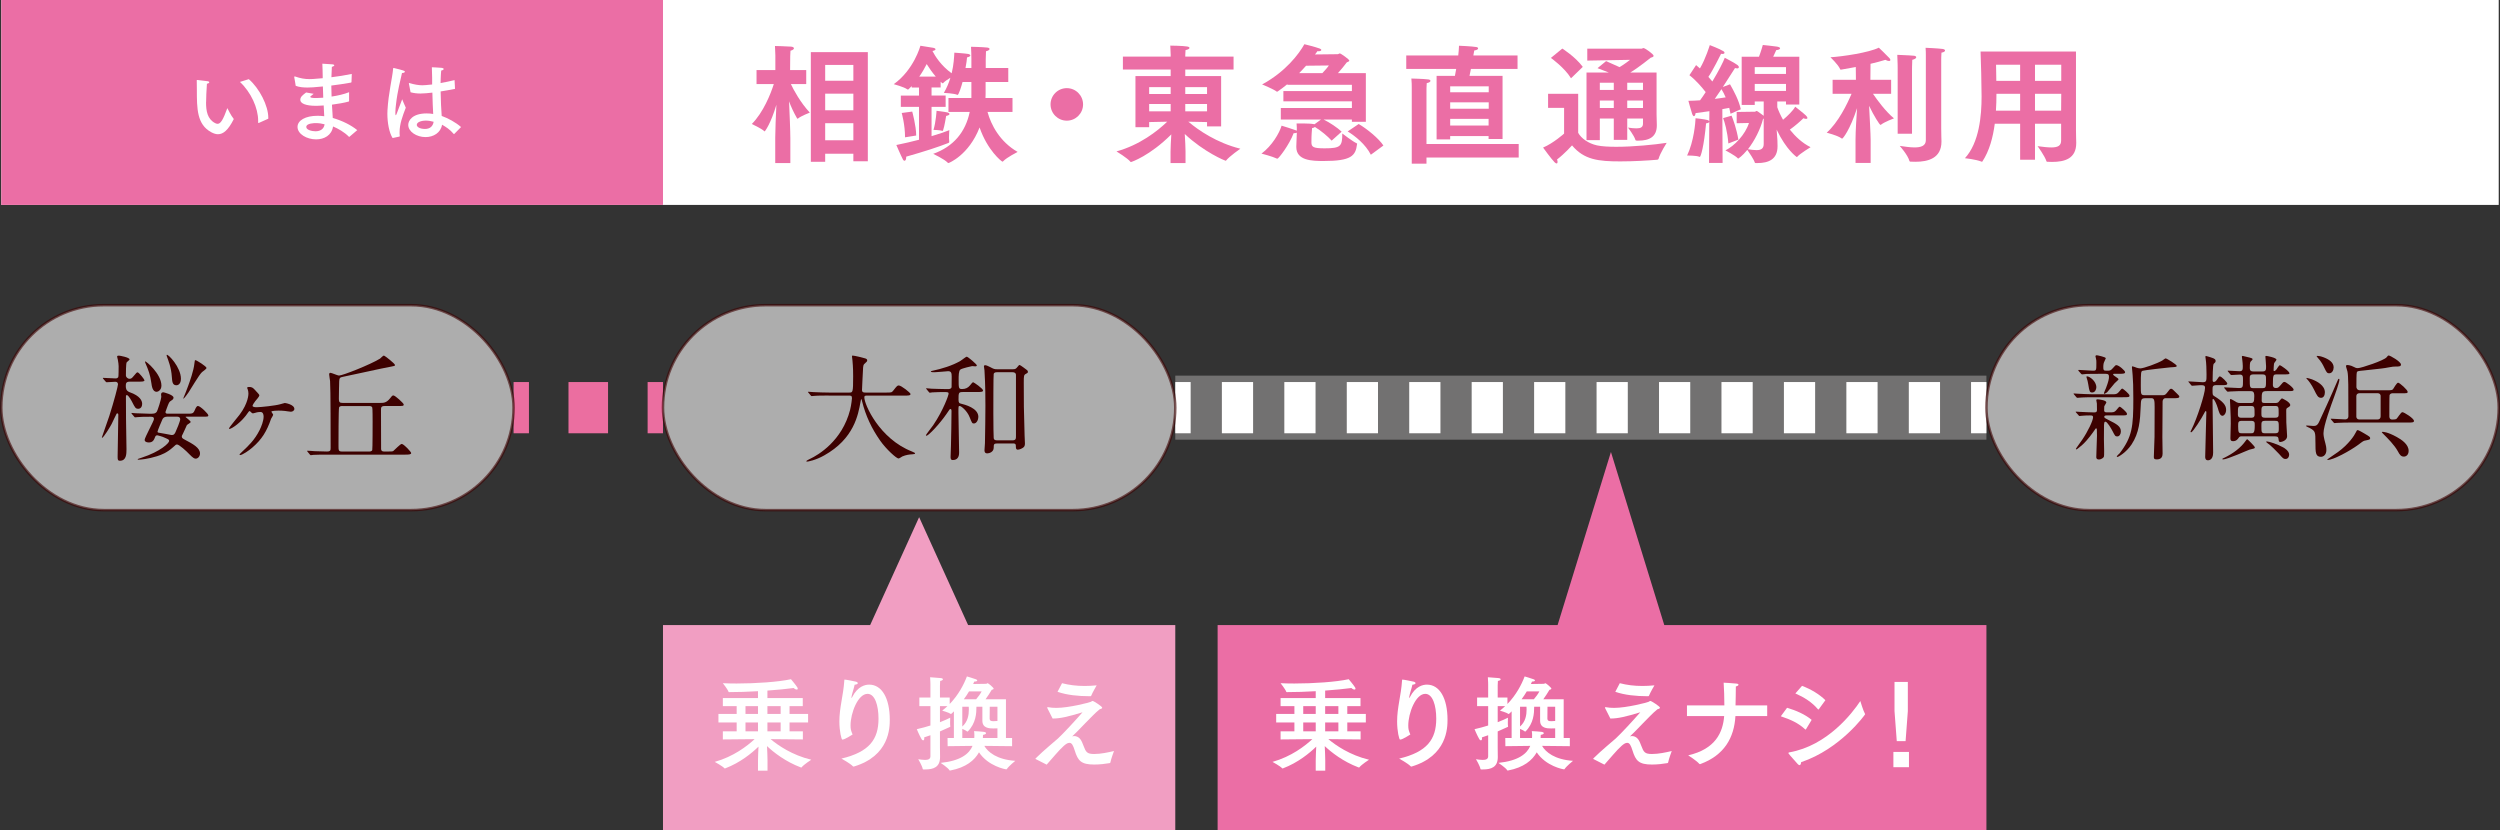 <?xml version="1.0" encoding="UTF-8"?>
<svg id="_レイヤー_4" data-name="レイヤー 4" xmlns="http://www.w3.org/2000/svg" viewBox="0 0 976 324.03">
  <rect x="0" y="0" width="976" height="324.03" fill="#333333" stroke="none"/>
  <defs>
    <style>
      .cls-1, .cls-2 {
        fill: #fff;
      }

      .cls-3 {
        stroke-dasharray: 0 0 15.44 15.44;
      }

      .cls-3, .cls-4, .cls-5, .cls-6, .cls-7 {
        fill: none;
      }

      .cls-3, .cls-4, .cls-6, .cls-7 {
        stroke-width: 20px;
      }

      .cls-3, .cls-7 {
        stroke: #eb6ea0;
      }

      .cls-4 {
        stroke-dasharray: 0 0 12.19 12.19;
      }

      .cls-4, .cls-6 {
        stroke: #fff;
      }

      .cls-8 {
        fill: #3d0100;
      }

      .cls-5 {
        stroke: #727171;
        stroke-width: 25px;
      }

      .cls-2 {
        opacity: .6;
        stroke: #3d0100;
        stroke-miterlimit: 10;
      }

      .cls-9 {
        fill: #f19ec2;
      }

      .cls-10 {
        fill: #eb6ea5;
      }
    </style>
  </defs>
  <g>
    <line class="cls-7" x1="200.5" y1="159.15" x2="206.5" y2="159.15"/>
    <line class="cls-3" x1="221.94" y1="159.15" x2="245.11" y2="159.15"/>
    <line class="cls-7" x1="252.83" y1="159.15" x2="258.83" y2="159.15"/>
  </g>
  <g>
    <line class="cls-5" x1="458.83" y1="159.15" x2="775.5" y2="159.15"/>
    <g>
      <line class="cls-6" x1="458.83" y1="159.15" x2="464.83" y2="159.15"/>
      <line class="cls-4" x1="477.02" y1="159.15" x2="763.41" y2="159.15"/>
      <line class="cls-6" x1="769.5" y1="159.15" x2="775.5" y2="159.15"/>
    </g>
  </g>
  <g>
    <rect class="cls-2" x=".5" y="119.15" width="200" height="80" rx="40" ry="40"/>
    <g>
      <path class="cls-8" d="m50.55,149.01c-1.26,0-1.44.63-1.44,1.62,0,.72,0,1.94,1.48,2.48,4.19,1.44,4.91,3.42,4.91,4.59,0,.94-.5,1.89-1.53,1.89s-1.26-.45-2.34-2.56c-.13-.27-1.44-2.79-2.11-2.79-.41,0-.36.5-.36.67.04.14.04,7.88.04,8.68,0,1.67.18,9.94.18,11.79s-.04,4.5-2.56,4.5c-.9,0-.9-.54-.9-1.71,0-2.29.27-13.59.27-16.15,0-.27,0-.63-.36-.63-.13,0-.27.04-.31.13-.27.45-1.62,3.38-1.94,4-.4.81-3.15,5.4-3.73,5.4-.04,0-.09-.09-.09-.14,0-.09,2.47-7.06,2.92-8.41,1.89-5.94,3.38-11.65,3.38-12.33,0-.23-.09-.99-1.04-.99-.5,0-3.02.18-3.38.18-.18,0-.27-.09-.41-.27l-.9-1.04c-.14-.23-.18-.23-.18-.31s.09-.09.18-.09c.4,0,4.14.22,4.86.22.32,0,.76-.13.99-.54.13-.22.13-3.73.13-4.27,0-.31-.13-1.85-.32-2.56-.04-.23-.27-.99-.27-1.17,0-.36.45-.36.72-.36.32,0,4.14.68,4.14,1.49,0,.22-.99.94-1.12,1.12-.31.5-.31,4.37-.31,5.17,0,.5.58,1.26,1.44,1.26.5,0,.86-.18,1.4-.85,1.26-1.48,1.39-1.67,1.71-1.67.54,0,2.7,2.79,2.7,3.1,0,.54-.99.54-2.38.54h-3.46Zm.95,12.6c-.18-.22-.22-.27-.22-.31,0-.09.09-.09.18-.09.27,0,1.39.09,1.62.13.76.05,4.59.18,5.22.18,1.75,0,2.25,0,2.83-.67.4-.45,1.84-5.13,1.84-5.9,0-.18-.09-.76-.09-.9,0-.63.31-.9.9-.9.18,0,3.96.99,3.96,2.07,0,.54-.31.81-.94,1.21-.77.45-.86.72-1.76,3.15-.4,1.08-.45,1.17-.45,1.26,0,.45.31.67.76.67h7.56c2.16,0,2.52,0,3.11-1.35.63-1.57,1.03-1.66,1.26-1.66.94,0,4.05,3.1,4.05,3.64s-.27.54-2.43.54h-6.17c-.13,0-.27,0-.27.14,0,.09,1.98,1.48,1.98,1.93,0,.31-1.35.99-1.49,1.22-.27.54-1.26,2.88-1.53,3.33-.45.81-.45.94-.45,1.17,0,.54.5.81.99,1.08,3.42,1.8,6.12,3.28,6.12,5.49,0,1.21-.9,2.02-1.67,2.02-.5,0-1.04-.23-2.47-1.71-1.12-1.21-4-3.82-4.81-3.82-.41,0-.54.09-1.53,1.03-2.38,2.16-4.5,2.97-6.34,3.56-3.46,1.08-6.34,1.35-7.33,1.35-.09,0-.18-.04-.18-.13,0-.13.13-.23,1.58-.67,7.33-2.39,10.71-5.71,10.71-6.52,0-.54-.22-.63-2.56-1.62-.32-.09-1.75-.58-2.03-.58-.22,0-.67.04-.85.54-.45,1.17-.86,2.25-2.52,2.25-1.08,0-1.62-.45-1.62-.99,0-.9,3.64-7.42,3.64-8.15,0-.9-.63-.9-1.44-.9-2.34,0-4.23.04-4.95.14-.13,0-.81.09-.95.09-.18,0-.27-.09-.41-.31l-.85-.99Zm11.52-11.07c0,1.84-1.39,2.43-1.89,2.43-1.58,0-1.89-2.29-2.03-3.37-.5-3.51-1.17-5.13-2.38-7.96-.09-.18-.13-.5-.04-.54.27-.23,6.34,4.86,6.34,9.45Zm2.12,12.15c-1.26,0-1.71.9-1.75,1.08-.27.54-1.89,4.41-1.89,4.72,0,.27.14.41.58.45.67.04,4.68.9,4.91.9.9,0,1.08-.31,1.48-1.04.45-.9,1.89-4.41,1.89-5.13,0-.63-.45-.99-1.08-.99h-4.14Zm5.49-14.8c0,1.67-.81,2.52-1.8,2.52-1.53,0-1.62-1.49-1.75-3.33-.22-3.6-1.44-6.57-1.93-7.92-.14-.31-.14-.54-.04-.63.54-.36,5.53,4.86,5.53,9.36Zm9.99-4.23c0,.4-1.53,1.4-1.76,1.62-1.12.99-4.5,6.84-5.26,7.92-.36.5-1.67,2.43-2.02,2.43t-.04-.09c.54-1.3,1.53-3.73,1.89-4.81.63-1.71,2.21-6.07,2.47-8.86.14-1.17.14-1.26.41-1.26.41,0,4.32,2.43,4.32,3.06Z"/>
      <path class="cls-8" d="m99.71,152.43c1.39,1.48,1.53,1.62,1.53,2.02,0,.31-1.26,1.8-1.62,2.2-.22.23-1.03,1.48-1.03,1.75,0,.58,1.21.58,1.62.58,1.53,0,7.42-.63,9.18-1.17.09-.04,1.67-.49,1.8-.49.18,0,3.73.58,3.73,2.34,0,.58-.67,1.08-1.35,1.08-.36,0-1.98-.27-2.34-.31-.77-.09-1.67-.13-2.52-.13-.31,0-2.75.04-2.75.4,0,.23.68.99.68,1.22,0,.27-.72,1.35-.81,1.57-1.67,4.86-3.6,8.05-7.38,11.29-1.21,1.08-3.87,2.88-4.72,2.88-.09,0-.22-.09-.22-.23s.9-.94,1.39-1.44c2.03-1.89,4.54-4.27,6.43-8.05.72-1.44,1.58-3.69,1.58-5.26,0-.23,0-1.84-1.17-1.84-.36,0-1.08.04-1.39.13-.27.04-1.35.41-1.58.41-.32,0-.63-.31-.76-.45-.14-.13-.45-.45-.54-.45-.23,0-.41.27-.54.45-2.61,4-6.57,6.52-7.33,6.52-.13,0-.22-.09-.22-.23,0-.23,3.46-4.45,4.14-5.31,3.46-4.59,3.46-8.01,3.46-8.23,0-.58-.09-1.08-.23-1.53-.04-.09-.27-.63-.27-.72,0-.31.45-.36.63-.36,1.17,0,1.49.13,2.61,1.35Z"/>
      <path class="cls-8" d="m148.56,157.29c1.17,0,2.29,0,3.69-1.75.63-.81.9-1.17,1.31-1.17.72,0,4.05,3.1,4.05,3.51,0,.63-.27.63-2.43.63h-5.04c-1.4,0-1.4.67-1.4,1.57,0,13.45,0,14.98.04,15.3.09.68.45.9,1.31.9h1.12c1.75,0,2.07-.04,2.34-.22.54-.45,2.74-2.75,3.28-2.75.81,0,3.69,3.1,3.69,3.55,0,.58-.9.63-2.38.63h-30.55c-1.53,0-3.78,0-5.31.09-.13,0-.81.13-.94.13-.18,0-.23-.13-.41-.31l-.85-1.03c-.14-.14-.18-.23-.18-.27,0-.09.04-.14.14-.14.81,0,2.07.14,2.83.18,1.4.04,3.38.13,4.77.13s1.44-.49,1.44-1.48c0-3.33,0-23.67-.22-26.01-.04-.4-.36-2.25-.36-2.61,0-.31.13-.63.45-.63.54,0,2.88,1.08,3.38,1.08,1.39,0,12.24-4.27,16.02-6.61.22-.18,1.21-1.21,1.53-1.21.27,0,4.32,3.15,4.32,3.69,0,.36-.18.4-1.67.67-3.01.5-16.02,3.46-18.72,3.96-1.08.18-1.35.5-1.39,1.71-.04,1.98-.13,4.81-.13,6.93,0,1.26.36,1.53,1.44,1.53h14.85Zm-14.89,1.22c-.36,0-1.08,0-1.3.58-.22.63-.22,13.9-.22,14.85,0,1.89,0,2.34,1.44,2.34h10.44c.36,0,1.08,0,1.3-.58.14-.36.14-10.57.14-11.2,0-.72,0-5.04-.14-5.4-.22-.58-.9-.58-1.3-.58h-10.35Z"/>
    </g>
  </g>
  <g>
    <rect class="cls-2" x="775.5" y="119.15" width="200" height="80" rx="40" ry="40"/>
    <g>
      <path class="cls-8" d="m825.42,153.91c1.03,0,1.48-.5,2.07-1.22.45-.58.81-.99,1.03-.99.36,0,2.83,2.16,2.83,2.7,0,.68-.27.68-2.65.68h-11.56c-2.11,0-2.65.04-4.27.09-.27,0-1.57.14-1.84.14-.14,0-.27-.09-.36-.18l-.99-1.17c-.14-.18-.18-.18-.18-.27,0-.04.14-.09.18-.09.13,0,1.04.09,1.21.09,1.75.09,4.41.23,5.98.23h8.55Zm-.99,7.06c1.04,0,1.48-.45,2.07-1.21.45-.54.81-.99,1.04-.99.36,0,2.83,2.16,2.83,2.74,0,.67-.23.67-2.65.67h-5.4c-.14,0-.81,0-.81.5,0,.45.14.5,1.62,1.26,3.33,1.66,4.86,2.52,4.86,4.5,0,.99-.54,1.94-1.4,1.94-.81,0-.9-.23-1.85-2.07-.54-1.04-2.07-3.69-2.79-3.69-.5,0-.5.72-.54,1.21,0,.54-.04,4.73-.04,5.58,0,.76.09,3.96.09,4.59,0,1.31,0,2.07-.14,2.39-.09.22-.9.99-1.89.99s-1.04-.63-1.04-.99c0-1.31.27-7.11.27-8.28,0-2.61,0-2.88-.36-2.88-.14,0-.36.31-.54.63-.72,1.04-2.65,3.82-4.72,5.71-.41.36-2.16,1.89-2.39,1.89-.13,0-.22-.09-.22-.23s2.07-2.97,2.47-3.56c2.21-3.24,4.23-7.47,4.23-8.77,0-.54-.18-.72-1.17-.72-1.26,0-2.25.05-3.24.14-.14,0-.72.09-.85.09-.18,0-.27-.09-.36-.23l-1.03-1.17c-.14-.13-.14-.18-.14-.22,0-.09.09-.09.18-.09.04,0,1.12.09,1.35.09,2.07.09,4.41.22,5.76.22.94,0,1.03-.45,1.03-1.03,0-.77-.04-1.67-.04-2.43-.04-.22-.23-1.17-.23-1.35,0-.27.36-.31.5-.31.31,0,3.42.31,3.42,1.21,0,.27-.77,1.3-.81,1.53,0,.18-.04,1.4-.04,1.58,0,.45.23.76.85.76h2.11Zm-4.99-15.03c-2.97,0-4.23.04-4.77.04-.27.04-1.53.18-1.8.18-.18,0-.31-.14-.4-.23l-.99-1.12c-.04-.09-.13-.23-.13-.27,0-.09.09-.13.18-.13.85,0,4.73.31,5.49.31,1.4,0,1.4-.09,1.4-3.02,0-.72,0-1.26-.18-1.84,0-.09-.18-.67-.18-.77,0-.13.09-.4.54-.4.13,0,3.51.67,3.51,1.17,0,.09-.5,1.12-.58,1.3-.23.45-.4.99-.4,2.07s.04,1.48.99,1.48h1.04c.58,0,1.08-.27,1.53-.81,1.08-1.21,1.21-1.35,1.53-1.35.99,0,3.42,2.16,3.42,2.75,0,.63-.9.63-2.38.63h-1.94c-.13,0-.36.04-.36.27,0,.45,2.11,1.44,2.11,1.84,0,.32-1.26,1.26-1.44,1.49-.49.54-2.52,3.1-3.01,3.6-.36.27-.94.63-1.08.63s-.18-.18-.18-.27c0-.18.68-1.66.81-1.98.95-2.47,1.17-3.64,1.17-4.32,0-.81-.13-1.26-1.35-1.26h-2.52Zm-4.63.99c.94,0,3.6,1.85,3.6,4.27,0,.85-.54,2.02-1.57,2.02s-1.12-.27-1.58-3.15c-.22-1.26-.27-1.44-.67-2.7,0-.09-.09-.31,0-.36.09-.09.18-.09.23-.09Zm22.5,8.55c-1.48,0-1.48.72-1.58,3.29-.22,5.4-.58,10.21-3.55,14.71-2.11,3.19-5.17,4.9-5.49,4.9-.13,0-.31,0-.31-.14,0-.27.94-1.08,1.12-1.26,4.95-6.43,5.35-10.48,5.35-21.24,0-5.31-.09-6.57-.27-9.31-.04-.5-.27-2.83-.27-3.02s0-.4.22-.4c.27,0,1.44.5,1.71.58.36.09.81.23,1.31.23,1.35,0,6.66-1.94,8.59-3.06.22-.13,1.12-.85,1.3-.85.5,0,4.36,2.43,4.36,2.92,0,.41-.18.45-2.52.58-1.04.09-10.3,1.12-10.84,1.35-.58.27-.67.45-.67,5.8,0,3.38,0,3.73,1.57,3.73h6.7c.77,0,1.26,0,1.89-.85,1.12-1.48,1.26-1.67,1.67-1.67.45,0,.63.23,2.43,2.02.72.72.77.77.77,1.04,0,.63-.85.63-2.65.63h-2.83c-.31,0-.95.23-1.04,1.26-.04.31-.09,13-.09,13.95,0,1.04.09,5.49.09,6.39,0,.99-.31,2.29-2.25,2.29-1.08,0-1.17-.36-1.17-1.03,0-.45.14-4.1.27-7.83.04-1.66.04-9.31.04-11.65,0-2.48-.13-3.38-1.17-3.38h-2.7Z"/>
      <path class="cls-8" d="m865.18,150.36c-1.4,0-1.4.68-1.4,1.8,0,1.89,0,2.07.58,2.43,3.51,2.16,4.72,3.6,4.72,5.4,0,1.44-.85,2.34-1.44,2.34-.99,0-1.44-1.71-1.75-2.83-.49-1.75-1.48-3.73-1.84-3.73-.04,0-.27,0-.27.31,0,3.29.23,17.68.23,20.65s-1.8,2.97-2.02,2.97c-1.08,0-1.08-1.03-1.08-1.35,0-2.75.45-14.94.45-17.46,0-.14-.05-.4-.23-.4s-.31.27-.45.54c-.99,2.02-4.59,7.74-5.26,7.74-.09,0-.23-.04-.23-.22,0-.09,0-.14.31-.72,2.29-4.5,5.35-14.22,5.35-16.42,0-1.04-.68-1.04-1.8-1.04-.5,0-2.97.23-3.24.23-.18,0-.27-.09-.4-.27l-.85-1.03c-.14-.14-.23-.23-.23-.31s.09-.09.18-.09c.85,0,4.63.31,5.44.31,1.48,0,1.48-.45,1.48-3.01,0-1.89-.09-4.59-.31-5.9-.09-.63-.14-.99-.14-1.08,0-.14.04-.23.31-.23.18,0,1.53.45,1.85.54,1.67.49,1.84.9,1.84,1.35,0,.5-.18.68-.76,1.17-.36.32-.41,5.81-.41,6.39,0,.18.04.67.45.67.45,0,.81-.27,1.08-.67.9-1.31.99-1.49,1.31-1.49.67,0,2.88,2.34,2.88,2.75,0,.67-.72.67-2.25.67h-2.11Zm2.65,29.02c-.13,0-.23-.13-.23-.23s.81-.49.99-.54c3.28-1.66,6.16-3.69,8.23-6.66.23-.31.36-.49.5-.49s2.97,2.79,2.97,3.19c0,.45-.22.45-2.11.9-.45.09-8.59,3.82-10.35,3.82Zm10.84-22.05c1.08,0,1.4-.27,1.4-2.66,0-1.98-.63-1.98-1.8-1.98h-1.08c-2.07,0-4.95,0-6.52.14-.14,0-.77.09-.94.09-.14,0-.23-.09-.41-.27l-.85-1.03c-.09-.14-.18-.23-.18-.31s.09-.09.13-.09c.81,0,4.77.27,5.67.27,1.57,0,1.57-.4,1.57-3.01,0-1.53,0-2.25-1.26-2.25-.5,0-2.88.18-3.29.18-.13,0-.22-.09-.4-.27l-.85-1.04c-.09-.13-.18-.23-.18-.31s.09-.09.14-.09c.67,0,3.78.22,4.5.22,1.26,0,1.26-.72,1.26-2.02,0-.67-.09-1.62-.23-2.7,0-.18-.13-.81-.13-.94s.04-.31.36-.31c.13,0,2.38.58,2.79.67.76.23,1.03.27,1.03.67,0,.18-.63.72-.72.85-.18.18-.36.54-.36,2.34,0,.77,0,1.53,1.35,1.53h3.65c1.35,0,1.35-.72,1.35-2.07,0-.58-.27-3.65-.27-3.78,0-.18.27-.22.36-.22.18,0,3.96.67,3.96,1.48,0,.27-.81,1.12-.9,1.4-.13.36-.22,2.47-.22,2.74,0,.23.09.31.27.31.31,0,.76-.54.85-.63.18-.23.99-1.67,1.35-1.67.27,0,3.73,2.34,3.73,3.15,0,.31,0,.45-2.29.45h-2.74c-1.26,0-1.44.13-1.44,4.05,0,.31,0,1.26,1.21,1.26.67,0,.94-.18,1.44-.72,1.26-1.48,1.4-1.67,1.89-1.67.54,0,3.56,2.25,3.56,3.01,0,.58-.58.58-1.85.58h-8.46c-2.16,0-2.16.36-2.16,3.69,0,.85.45.95,1.17.95h4.41c.36,0,.67-.09.94-.31.23-.18,1.08-1.49,1.44-1.49.04,0,3.19,1.4,3.19,2.61,0,.31-.18.54-.94.99-.54.27-.63.5-.63,1.21,0,1.35,0,3.24.04,4.63.04.85.31,5.04.31,5.35,0,1.67-2.16,2.25-2.61,2.25-.67,0-.63-.32-.77-1.31-.09-.9-.85-.9-1.66-.9h-12.78c-.4,0-.67,0-1.08.54-.31.5-.94,1.35-2.2,1.35-.85,0-1.04-.36-1.04-1.21,0-.81.14-4.77.14-5.67,0-1.71,0-2.29-.23-7.52,0-.22-.09-1.48-.09-1.75,0-.22.13-.31.27-.31.36,0,2.02,1.12,2.43,1.31.5.23.81.23,1.17.23h4.23Zm-3.6,1.17c-1.4,0-1.4.31-1.4,3.28,0,1.31.81,1.31,1.58,1.31h3.46c.67,0,1.48,0,1.48-1.22,0-3.06,0-3.37-1.53-3.37h-3.6Zm.18,5.8c-1.48,0-1.48.5-1.48,2.16,0,2.52.27,2.7,1.53,2.7h3.28c1.22,0,1.67,0,1.67-3.15,0-1.12,0-1.71-1.48-1.71h-3.51Zm8.05-12.78c1.35,0,1.35-.36,1.35-3.37,0-1.35,0-1.98-1.39-1.98h-3.56c-1.4,0-1.4.72-1.4,1.57,0,3.38,0,3.78,1.35,3.78h3.65Zm4.81,11.56c1.48,0,1.48-.54,1.48-1.71,0-2.56,0-2.88-1.53-2.88h-3.73c-1.48,0-1.48.45-1.48,2.74,0,1.31,0,1.85,1.53,1.85h3.73Zm0,6.07c1.53,0,1.53-.58,1.53-1.94,0-2.65,0-2.92-1.53-2.92h-3.78c-1.48,0-1.48.5-1.48,2.07,0,2.48,0,2.79,1.58,2.79h3.69Zm5.58,8.32c0,.9-.5,1.71-1.4,1.71-.81,0-.99-.18-2.52-1.94-.81-.9-3.37-3.51-4.77-4.41-.09-.09-.27-.22-.27-.36s.23-.13.27-.13c.85,0,4.36,1.17,6.39,2.34.27.13,2.29,1.3,2.29,2.79Z"/>
      <path class="cls-8" d="m903.94,172.77c0-4.09,0-4.45-2.2-5.67-.23-.13-1.44-.63-1.44-.76,0-.23.23-.23.27-.23.22,0,2.11.18,2.52.18.81,0,1.58,0,2.34-1.71,1.48-3.19,4.23-9.13,7.33-16.38.04-.09.14-.31.36-.31.14,0,.18.23.18.31,0,1.21-1.8,6.03-1.94,6.43-1.35,3.69-4.27,11.61-4.27,14.49,0,.76.09,1.62.77,4.09.18.58.36,1.53.36,2.52,0,1.85-1.21,2.61-2.11,2.61-2.16,0-2.16-1.71-2.16-5.58Zm3.69-19.62c0,1.17-.49,2.16-1.48,2.16-1.21,0-1.62-.9-2.7-3.1-1.04-2.16-2.29-3.69-2.61-4-.09-.09-.45-.45-.45-.54s.14-.13.18-.13c.22,0,1.44.36,1.98.54,2.02.77,5.08,2.39,5.08,5.08Zm3.42-9.67c0,1.08-.63,2.25-1.71,2.25-.9,0-1.08-.4-2.02-2.34-.36-.76-.99-2.11-2.52-3.78-.04-.09-.4-.5-.4-.54,0-.13.13-.13.23-.13,1.03,0,2.11.4,2.47.54,2.21.85,3.96,2.02,3.96,4Zm14.26,27.58c0,.54-.23.58-1.8.9-.81.14-.99.27-2.7,1.58-3.55,2.61-9.94,6.03-12.1,6.03-.09,0-.18-.04-.18-.14s3.6-2.52,4.23-2.97c4.14-3.01,6.39-6.43,6.97-7.69.31-.67.41-.85.72-.85.4,0,1.84.9,2.43,1.22,2.21,1.3,2.43,1.44,2.43,1.93Zm-15.21-7.2q-.18-.27-.18-.31c0-.09.09-.09.14-.09.81,0,4.59.27,5.49.27.45,0,1.26-.18,1.26-1.26,0-11.56,0-15.61-.36-17.41-.04-.31-.58-1.8-.58-2.16,0-.31.27-.4.5-.4.13,0,1.3.04,2.61.77.4.22.81.45,1.53.45,1.26,0,10.3-3.01,11.25-4.27.36-.49.54-.67.81-.67.5,0,4.77,2.38,4.77,3.55,0,.77-.85.77-2.2.77-.63,0-.9,0-2.83.36-1.26.27-3.06.5-9.49,1.17-2.43.23-2.48.27-2.7.68-.18.27-.18,3.78-.18,5.76,0,.23.13,1.3,1.44,1.3h10.57c1.75,0,2.02-.13,2.29-.45.27-.36,1.44-2.52,1.98-2.52.59,0,3.73,2.83,3.73,3.55,0,.58-.22.58-2.38.58h-3.42c-.27,0-.94,0-1.26.68-.09.22-.09,7.38-.09,8.23,0,.41,0,1.35,1.17,1.35.27,0,1.26-.04,1.57-.23.41-.27,1.75-2.65,2.34-2.65.68,0,4.54,2.43,4.54,3.42,0,.63-.81.63-2.38.63h-22c-1.08,0-4.14,0-5.71.13-.13,0-.81.09-.94.09s-.23-.09-.4-.31l-.85-.99Zm11.11-10.35c-.54,0-1.3.18-1.3,1.26v8.01c.18.99,1.03.99,1.3.99h6.93c.49,0,1.26-.18,1.26-1.31v-8.01c-.18-.95-1.04-.95-1.26-.95h-6.93Zm19.12,22.5c0,1.58-.99,2.25-1.85,2.25-1.12,0-1.62-.67-2.38-2.11-1.35-2.43-3.78-4.86-5.71-6.79-.09-.09-.54-.54-.54-.63,0-.13.27-.13.36-.13s1.8-.04,5.44,1.98c1.89,1.03,4.68,2.88,4.68,5.44Z"/>
    </g>
  </g>
  <g>
    <rect class="cls-2" x="258.83" y="119.15" width="200" height="80" rx="40" ry="40"/>
    <g>
      <path class="cls-8" d="m323.52,154.41c-3.96,0-5.22.09-5.67.14-.18,0-.81.09-.95.09-.18,0-.27-.09-.4-.27l-.86-1.03c-.18-.23-.22-.23-.22-.31s.09-.09.18-.09c.32,0,1.71.14,1.98.14,2.21.09,4.05.18,6.17.18h7.79c1.39,0,1.53,0,1.53-6.34,0-1.08,0-3.46-.27-6.21-.04-.27-.18-1.31-.18-1.53s0-.36.27-.36c.72,0,4.09.85,4.68,1.04.58.13.99.36.99.81,0,.36-.23.63-.72,1.03-.86.72-.86.95-.95,3.06-.04,1.17-.36,6.39-.36,7.47s.81,1.03,1.53,1.03h7.78c2.07,0,2.29,0,2.88-.76,1.44-1.85,1.62-2.02,2.16-2.02.99,0,4.59,2.88,4.59,3.33,0,.63-.9.63-2.38.63h-14.35c-.99,0-1.3,0-1.3.72,0,2.74,5.85,16.11,18.58,21.1q1.21.5,1.21.68c0,.31-.22.36-.9.4-1.4.09-2.57.23-4.05.85-.23.13-1.21.81-1.49.81-.81,0-4.81-3.6-7.2-7.02-3.29-4.68-5.67-9.76-7.02-15.25-.04-.27-.22-.9-.31-.9-.13,0-.13.14-.32,1.08-.9,5.04-2.56,14.4-14.17,20.88-3.33,1.89-6.34,2.43-6.71,2.43-.09,0-.27-.04-.27-.18,0-.22.99-.67,1.44-.9,3.15-1.48,12.55-6.97,15.66-19.17.5-2.02.72-4.41.72-4.54,0-.99-.49-.99-1.21-.99h-7.87Z"/>
      <path class="cls-8" d="m375.79,153.06c-1.58,0-1.58.36-1.58,3.01,0,1.17.36,1.4.81,1.48,1.62.41,6.93,1.71,6.93,5.22,0,1.03-.63,2.56-1.75,2.56-.67,0-.76-.22-1.62-2.38-.99-2.61-3.37-4.45-3.91-4.45-.5,0-.5.09-.5,2.47s.27,13.36.27,15.66c0,.63,0,2.97-2.43,2.97-.9,0-.9-.63-.9-1.31,0-.58.14-3.55.14-4.18.09-3.55.22-10.35.22-13.68,0-.18,0-.76-.45-.76-.22,0-.36.23-1.48,1.89-2.57,3.78-7.02,8.55-7.88,8.55-.13,0-.18-.09-.18-.23,0-.18,2.52-3.42,2.83-3.87,4.05-5.98,6.03-11.83,6.03-12.24,0-.67-.22-.72-2.12-.72-.4,0-3.06.04-4.27.13-.13,0-.81.14-.95.14-.18,0-.22-.14-.4-.31l-.86-1.04c-.13-.13-.18-.23-.18-.31s.09-.09.13-.09c.32,0,1.71.13,2.03.18,1.71.04,3.73.14,5.4.14h.99c.45,0,1.21,0,1.39-.77.04-.27.04-3.6.04-4.09,0-1.4-.18-2.12-1.39-2.12-.18,0-4.46.41-5.26.41-.36,0-1.49,0-1.49-.23,0-.18.32-.27.5-.31,3.83-.81,7.92-2.07,11.02-3.87.41-.23,2.21-1.67,2.47-1.67.5,0,3.96,3.01,3.96,3.38,0,.27-.22.4-.58.4-.22,0-1.04-.09-1.26-.09-.13,0-3.92.85-4.59,1.35-.67.5-.67,2.48-.67,3.87,0,3.37,0,3.73,1.35,3.73q1.94,0,3.06-1.4c.63-.81,1.03-1.26,1.26-1.26s3.87,2.48,3.87,3.24c0,.58-.94.58-2.43.58h-5.58Zm19.71-8.91c.76,0,1.04-.14,1.44-.58.81-.99.9-1.08,1.12-1.08.27,0,2.52,1.71,2.92,2.02.23.18.32.54.32.67,0,.36-.32.54-.63.68-.99.49-.99.76-.99,3.51,0,8.5,0,9.72.32,20.56,0,.45.13,2.61.13,3.1s0,1.26-.67,1.71c-.5.36-1.44.81-2.12.81-.76,0-.76-.81-.76-1.48,0-.95-.54-.95-1.26-.95h-6.03c-1.3,0-1.35.41-1.35,1.67,0,1.62-1.67,2.21-2.52,2.21-1.08,0-1.08-.9-1.08-1.21,0-.41.18-2.34.18-2.79.09-2.11.18-13.23.18-14.53,0-2.61,0-7.96-.36-13.81,0-.23-.22-1.4-.22-1.67,0-.31.22-.41.54-.41.45,0,1.44.5,1.98.77,1.26.67,1.49.81,2.79.81h6.08Zm-.18,27.76c1.31,0,1.31-.72,1.31-1.71v-23.8c0-.9-.77-1.08-1.31-1.08h-6.12c-.36,0-1.04,0-1.26.67-.14.36-.14,13.36-.14,15.39,0,4.72.09,9.45.14,9.67.13.85.9.85,1.3.85h6.07Z"/>
    </g>
  </g>
  <g>
    <rect class="cls-9" x="258.83" y="244.03" width="200" height="80"/>
    <polygon class="cls-9" points="383.25 255.7 334.41 255.7 358.83 201.9 383.25 255.7"/>
    <g>
      <path class="cls-1" d="m313.4,275.68h-5.16v3.04h7.24v3.32h-7.24v3.48h5.2v3.16l-12.6-.12c2.92,2.44,8.4,6.24,15.88,8.04,0,0-2.92,1.88-3.76,2.96-.04.08-.08.08-.12.08s-.12,0-.2-.04c-6.04-2.28-10.6-5.88-13.2-8.32.08,1.68.2,4.08.2,5.6v4h-3.72v-3.92c0-1.44.12-3.8.2-5.48-2.68,2.6-7.12,6.24-12.96,8.48-.08.04-.12.04-.2.04-.04,0-.12,0-.16-.08-.68-.8-3.76-2.48-3.76-2.48,7.36-2.08,12.68-6.2,15.56-8.88l-12.4.12v-3.16h5.4v-3.48h-7.12v-3.32h7.12v-3.04h-5.4v-3.16h13.72v-2.68c-3.88.24-7.84.36-11.24.36-.16,0-.24-.04-.28-.16-.32-.96-2.2-3.32-2.2-3.32,1.6.08,3.44.12,5.36.12,7.4,0,16.36-.6,21.24-1.68.2.28,1.72,2,2.48,3.2.12.2.16.36.16.48,0,.24-.12.36-.4.36s-.72-.16-1.2-.6c-2.68.36-6.32.72-10.24,1v2.92h13.8v3.16Zm-22.36,0v3.04h4.88v-3.04h-4.88Zm0,6.36v3.48h4.88v-3.48h-4.88Zm8.56-6.36v3.04h5.16v-3.04h-5.16Zm0,6.36v3.48h5.16v-3.48h-5.16Z"/>
      <path class="cls-1" d="m329.17,288.68h-.08c-.08.04-.16.08-.24.08-.36,0-1.16-3.28-1.16-7.12,0-5.36,1.56-10.24,1.92-15.88.04-.36,0-.44.2-.44.56,0,3.8.68,4.32.8.48.12.76.36.76.6s-.36.52-1.24.6c-.28,1.48-1.08,3.6-1.24,4.84,0,.08-.04.16-.04.2,0,.08.04.12.08.12s.12-.12.24-.32c2.16-4.28,5.12-4.88,6.64-4.88,4.92,0,8.04,5.24,8.04,13.72,0,3.12-.12,14.08-13.96,18.24-.08.04-.16.04-.2.04-.08,0-.16-.04-.24-.12-1.04-1.12-4.48-3-4.48-3,10.92-2.6,14.48-7.52,14.48-15.6,0-5.16-1.4-9.68-4.28-9.68-3.76,0-6.64,7.52-6.64,12.36,0,1.44.16,1.96.8,3.52-.08.04-3.04,1.92-3.68,1.92Z"/>
      <path class="cls-1" d="m392.72,288.11h2.4v3.2l-10.84-.12c1.4,2.44,4.92,5.36,12.08,5.84,0,0-2.56,2.08-3.28,3.2-.04.08-.12.12-.2.12-.4,0-7.08-1.24-10.68-6.64-1.72,3.08-5.04,5.92-11.16,7.08-.04,0-.08.04-.16.04s-.16-.04-.2-.12c-.6-1-3.44-2.88-3.44-2.88,7.8-.8,11.16-3.56,12.44-6.64l-9.72.12-.04-3.2h2.48v-10.4c-.36.44-1.08,1.04-1.12,1.04s-.08,0-.12-.04c-.68-.52-3.32-1.28-3.32-1.28.72-.56,1.4-1.16,2.04-1.76h-2.92v6.28c1.76-.68,3.12-1.32,4-1.76,0,0-.04.92-.04,1.84,0,.6,0,1.2.08,1.52v.08c0,.08-.04.12-.12.16-1.2.56-2.52,1.16-3.92,1.76v6.28c0,1.96.04,3.44.04,3.72,0,3.96-2.56,4.84-5.8,4.84h-.68c-.16,0-.24-.04-.28-.16-.2-1.24-1.76-3.84-1.76-3.84.72.12,1.72.28,2.64.28,1.16,0,2.12-.28,2.12-1.4v-8.24c-.8.28-1.6.56-2.44.84.04.16.04.28.04.44,0,.48-.2.72-.44.72-.2,0-.44-.16-.6-.44-.88-1.48-1.88-3.92-1.88-3.92,1.92-.44,3.72-.92,5.32-1.44v-7.56h-4.32v-3.36h4.32v-4.92s0-1.56-.12-3c0,0,3.04.2,4.12.32.6.04.88.28.88.48,0,.24-.32.52-1.08.64-.04.84-.08,1.8-.08,1.8v4.68h3.8v2.52c3.4-3.52,5.52-7.56,6.72-10.76,0,0,2.6.76,3.52,1.12.36.12.52.32.52.44,0,.24-.36.44-1.04.44h-.12c-.12.28-.28.56-.44.96l5.2-.08s.24-.24.44-.24c.32,0,2.36,1.76,2.36,2.12,0,.24-.32.36-.76.48-.64,1.08-1.52,2.48-2.4,3.68h7.96v15.12Zm-11.52-12.2c0,2.6-.2,6.44-3.36,9.64-.04.04-.08.04-.16.04-.04,0-.12,0-.16-.04-.32-.32-1.2-.72-1.84-1v3.56h4.68c0-.32.04-.64.04-.96,0-.6-.04-1.16-.12-1.72.64,0,3.2.2,3.76.28.6.08.92.28.92.52,0,.28-.36.52-1.2.68,0,.48-.04.84-.04,1.2h5.68v-3.76c-.48.04-1.04.04-1.6.04-1.52,0-4.28-.08-4.28-3v-5.48h-2.32Zm-5.52,0v7.72c2.16-1.88,2.56-4.52,2.56-6.6,0-.4-.04-.76-.04-1.12h-2.52Zm2.64-6c-.56.96-1.24,2-2.04,3.08h4.8c.84-.96,1.72-2.2,2.16-3.08h-4.92Zm8.08,6c0,1.96-.04,4.52-.04,4.68.08.88.64.96,1.52.96.52,0,1.08-.04,1.52-.08v-5.56h-3Z"/>
      <path class="cls-1" d="m408.9,276.48c-.04-.12-.08-.2-.08-.24,0-.12.08-.16.2-.16h.12c1,.2,2.12.28,3.24.28,4.92,0,13.08-2.12,13.56-2.4.24-.16.4-.32.6-.32.4,0,3.76,2.16,3.76,2.64,0,.24-.24.44-.96.6-1.84,1.44-3.96,3.8-5.6,5.4-1.68,1.68-3.04,3.24-5.16,5.2.28-.08.52-.12.72-.12s.4.04.56.04c1.88.36,2.48,2.04,3.08,3.6,1,2.68,1.44,3.36,4.24,3.36,2.56,0,5.36-.6,7.72-1.16,0,0-1.2,3.24-1.4,4.44,0,.16-.12.24-.28.28-1.56.28-3.88.56-6.04.56-5.12,0-6.36-1.48-7.6-5.48-.64-2-1.12-3-2.08-3-.76,0-1.52.6-2.2,1.2-1.88,1.64-4.68,5.12-6.68,7.32,0,0-2.84-1.44-4.24-2.16-.08-.04-.12-.08-.12-.16,0-.04.04-.08.04-.12,3.28-3.24,7.52-6.68,8.76-7.8,2.12-1.96,6.88-7.12,9.56-10.2-5.68,1.72-8.68,2.44-11.68,2.44l-2.04-4.04Zm5.72-9.76c2.8.72,5.6,1.08,8.8,1.08,1.48,0,3.04-.08,4.72-.24,0,0-1.68,2.88-2.12,4.04-.04.12-.16.2-.28.2h-.52c-4.12,0-8.72-.44-12.36-1.72l1.76-3.36Z"/>
    </g>
  </g>
  <g>
    <rect class="cls-10" x="475.36" y="244.03" width="300.14" height="80"/>
    <polygon class="cls-10" points="653.33 255.7 604.49 255.7 628.91 176.46 653.33 255.7"/>
    <g>
      <path class="cls-1" d="m531.14,275.68h-5.16v3.04h7.24v3.32h-7.24v3.48h5.2v3.16l-12.6-.12c2.92,2.44,8.4,6.24,15.88,8.04,0,0-2.92,1.88-3.76,2.96-.04.08-.08.08-.12.08s-.12,0-.2-.04c-6.04-2.28-10.6-5.88-13.2-8.32.08,1.68.2,4.08.2,5.6v4h-3.72v-3.92c0-1.44.12-3.8.2-5.48-2.68,2.6-7.12,6.24-12.96,8.48-.08.04-.12.04-.2.04-.04,0-.12,0-.16-.08-.68-.8-3.76-2.48-3.76-2.48,7.36-2.08,12.68-6.2,15.56-8.88l-12.4.12v-3.16h5.4v-3.48h-7.12v-3.32h7.12v-3.04h-5.4v-3.16h13.72v-2.68c-3.88.24-7.84.36-11.24.36-.16,0-.24-.04-.28-.16-.32-.96-2.2-3.32-2.2-3.32,1.6.08,3.44.12,5.36.12,7.4,0,16.36-.6,21.24-1.68.2.28,1.72,2,2.48,3.2.12.2.16.36.16.48,0,.24-.12.36-.4.36s-.72-.16-1.2-.6c-2.68.36-6.32.72-10.24,1v2.92h13.8v3.16Zm-22.36,0v3.04h4.88v-3.04h-4.88Zm0,6.36v3.48h4.88v-3.48h-4.88Zm8.56-6.36v3.04h5.16v-3.04h-5.16Zm0,6.36v3.48h5.16v-3.48h-5.16Z"/>
      <path class="cls-1" d="m546.91,288.68h-.08c-.08.04-.16.08-.24.08-.36,0-1.16-3.28-1.16-7.12,0-5.36,1.56-10.24,1.92-15.88.04-.36,0-.44.2-.44.56,0,3.8.68,4.32.8.48.12.76.36.76.6s-.36.52-1.24.6c-.28,1.48-1.08,3.6-1.24,4.84,0,.08-.04.16-.04.2,0,.08.04.12.08.12s.12-.12.24-.32c2.16-4.28,5.12-4.88,6.64-4.88,4.92,0,8.04,5.24,8.04,13.72,0,3.12-.12,14.08-13.96,18.24-.08.04-.16.04-.2.04-.08,0-.16-.04-.24-.12-1.04-1.12-4.48-3-4.48-3,10.92-2.6,14.48-7.52,14.48-15.6,0-5.16-1.4-9.68-4.28-9.68-3.76,0-6.64,7.52-6.64,12.36,0,1.44.16,1.96.8,3.52-.08.04-3.04,1.92-3.68,1.92Z"/>
      <path class="cls-1" d="m610.46,288.11h2.4v3.2l-10.84-.12c1.4,2.44,4.92,5.36,12.08,5.84,0,0-2.56,2.08-3.28,3.2-.04.08-.12.12-.2.12-.4,0-7.08-1.24-10.68-6.64-1.72,3.08-5.04,5.92-11.16,7.08-.04,0-.08.04-.16.04s-.16-.04-.2-.12c-.6-1-3.44-2.88-3.44-2.88,7.8-.8,11.16-3.56,12.44-6.64l-9.72.12-.04-3.2h2.48v-10.4c-.36.44-1.08,1.04-1.12,1.04s-.08,0-.12-.04c-.68-.52-3.32-1.28-3.32-1.28.72-.56,1.4-1.16,2.04-1.76h-2.92v6.28c1.76-.68,3.12-1.32,4-1.76,0,0-.04.92-.04,1.84,0,.6,0,1.2.08,1.52v.08c0,.08-.04.12-.12.16-1.2.56-2.52,1.16-3.92,1.76v6.28c0,1.96.04,3.44.04,3.72,0,3.96-2.56,4.84-5.8,4.84h-.68c-.16,0-.24-.04-.28-.16-.2-1.24-1.76-3.84-1.76-3.84.72.12,1.72.28,2.64.28,1.16,0,2.12-.28,2.12-1.4v-8.24c-.8.28-1.6.56-2.44.84.04.16.04.28.04.44,0,.48-.2.72-.44.72-.2,0-.44-.16-.6-.44-.88-1.48-1.88-3.92-1.88-3.92,1.92-.44,3.72-.92,5.32-1.44v-7.56h-4.32v-3.36h4.32v-4.92s0-1.56-.12-3c0,0,3.04.2,4.12.32.6.04.88.28.88.48,0,.24-.32.52-1.08.64-.04.84-.08,1.8-.08,1.8v4.68h3.8v2.52c3.4-3.52,5.52-7.56,6.72-10.76,0,0,2.6.76,3.52,1.12.36.12.52.32.52.44,0,.24-.36.44-1.04.44h-.12c-.12.28-.28.56-.44.96l5.2-.08s.24-.24.44-.24c.32,0,2.36,1.76,2.36,2.12,0,.24-.32.36-.76.48-.64,1.08-1.52,2.48-2.4,3.68h7.96v15.12Zm-11.52-12.2c0,2.6-.2,6.44-3.36,9.64-.04.04-.08.04-.16.04-.04,0-.12,0-.16-.04-.32-.32-1.2-.72-1.84-1v3.56h4.68c0-.32.04-.64.04-.96,0-.6-.04-1.16-.12-1.72.64,0,3.2.2,3.76.28.6.08.92.28.92.52,0,.28-.36.52-1.2.68,0,.48-.04.84-.04,1.2h5.68v-3.76c-.48.04-1.04.04-1.6.04-1.52,0-4.28-.08-4.28-3v-5.48h-2.32Zm-5.52,0v7.72c2.16-1.88,2.56-4.52,2.56-6.6,0-.4-.04-.76-.04-1.12h-2.52Zm2.64-6c-.56.96-1.24,2-2.04,3.08h4.8c.84-.96,1.72-2.2,2.16-3.08h-4.92Zm8.08,6c0,1.96-.04,4.52-.04,4.68.08.88.64.96,1.52.96.52,0,1.08-.04,1.52-.08v-5.56h-3Z"/>
      <path class="cls-1" d="m626.65,276.48c-.04-.12-.08-.2-.08-.24,0-.12.08-.16.2-.16h.12c1,.2,2.12.28,3.24.28,4.92,0,13.08-2.12,13.56-2.4.24-.16.4-.32.6-.32.4,0,3.76,2.16,3.76,2.64,0,.24-.24.44-.96.6-1.84,1.44-3.96,3.8-5.6,5.4-1.68,1.68-3.04,3.24-5.16,5.2.28-.08.52-.12.72-.12s.4.04.56.04c1.88.36,2.48,2.04,3.08,3.6,1,2.68,1.44,3.36,4.24,3.36,2.56,0,5.36-.6,7.72-1.16,0,0-1.2,3.24-1.4,4.44,0,.16-.12.24-.28.28-1.56.28-3.88.56-6.04.56-5.12,0-6.36-1.48-7.6-5.48-.64-2-1.12-3-2.08-3-.76,0-1.52.6-2.2,1.2-1.88,1.64-4.68,5.12-6.68,7.32,0,0-2.84-1.44-4.24-2.16-.08-.04-.12-.08-.12-.16,0-.04.04-.08.04-.12,3.28-3.24,7.52-6.68,8.76-7.8,2.12-1.96,6.88-7.12,9.56-10.2-5.68,1.72-8.68,2.44-11.68,2.44l-2.04-4.04Zm5.72-9.76c2.8.72,5.6,1.08,8.8,1.08,1.48,0,3.04-.08,4.72-.24,0,0-1.68,2.88-2.12,4.04-.04.12-.16.2-.28.2h-.52c-4.12,0-8.72-.44-12.36-1.72l1.76-3.36Z"/>
      <path class="cls-1" d="m689.91,279.56h-12.4c-.48,8.48-4.4,15.32-13.68,18.72-.08,0-.12.04-.2.04s-.16-.04-.24-.12c-1.04-1.24-4.32-3.32-4.32-3.32,10.68-2.44,13.56-9,14.04-15.32h-14.52v-4.16h14.6c0-2.88-.12-6.64-.28-8.88,0,0,3.76.2,5.04.36.48.04.76.24.76.44,0,.24-.36.52-1.04.68,0,2.52-.08,5.36-.12,7.4h12.36v4.16Z"/>
      <path class="cls-1" d="m705.07,284.68c-.08.08-.12.16-.16.16s-.12-.04-.2-.12c-2.68-2.48-5.56-3.76-9.48-5.08l2.44-3.32c3.44,1,7.16,2.64,9.6,4.72l-2.2,3.64Zm-2.52,14.04c-.2,0-.44-.12-.76-.48-.72-.88-2.88-3.16-3.52-4.04-.04-.08-.08-.16-.08-.2,0-.16.12-.24.36-.28,14.88-2.6,24.64-15.36,27.72-20.04,0,0,1.08,3.68,1.8,4.96.04.08.08.12.08.2,0,.12-9.56,13.52-25,18.72-.04.64-.24,1.16-.6,1.16Zm7.52-21.84c-.08.08-.12.12-.2.12-.04,0-.08-.04-.16-.12-2.32-2.76-5.48-4.72-8.8-6.16l2.6-2.96c3.44,1.28,6.84,3.32,9.12,5.6l-2.56,3.52Z"/>
      <path class="cls-1" d="m745.26,299.51h-6.08v-5.96h6.08v5.96Zm-.44-21.88l-.88,11.72h-3.44l-.88-11.72v-11.4h5.2v11.4Z"/>
    </g>
  </g>
  <rect class="cls-1" x=".5" width="975" height="80"/>
  <rect class="cls-10" x=".5" width="258.33" height="80"/>
  <g>
    <path class="cls-10" d="m302.65,53.81c0-2.95.25-8.5.45-12.9-2.2,7.4-4.45,10.4-4.6,10.4-.05,0-.1-.05-.2-.15-1-1-4.8-2.75-4.8-2.75,4.5-4.5,7.4-11.8,8.6-15.6h-6.75v-5.45h7.35v-5.7s-.1-2.9-.15-3.7c0,0,4.7.1,6.35.25.65.05,1.05.35,1.05.65,0,.35-.45.7-1.35.95-.05.45-.1,2.1-.1,2.1l-.05,5.45h6.3v5.45h-6c1.05,2.25,3.75,7.25,7.4,11.15,0,0-3.5,1.35-4.6,2.3-.1.05-.15.1-.2.1s-.1-.1-.2-.2c-1.35-2.35-2.4-4.65-3.1-6.6.2,4.75.5,11.6.5,14.55v9.55h-5.9v-9.85Zm13.9-33.45h22.25v42.6h-5.65v-2.95h-11v3.15h-5.6V20.36Zm16.6,11.15v-6.15h-11v6.15h11Zm0,11.55v-6.5h-11v6.5h11Zm0,11.7v-6.65h-11v6.65h11Z"/>
    <path class="cls-10" d="m358.78,41.71h-7.1v-4.4h7.1v-3.15h-2.85v-.55l-1.2,1.2c-.1.1-.2.15-.3.15-.05,0-.15-.05-.25-.1-1.2-.9-5.25-2-5.25-2,7.9-5.65,10.4-15,10.4-15,0,0,3.95.6,5,.8.55.1.9.35.9.55,0,.3-.4.55-1.2.7.95,1.85,3.3,5.7,7.5,8.7.85-3.45.95-6.45,1.05-8.05,0,0,4.4.3,5.4.5.5.1.85.35.85.6s-.4.55-1.3.75c-.05.8-.25,2.3-.6,4.15h2.3v-3.55c0-.9-.05-3.6-.15-4.75,0,0,4.6.1,6.25.3.65.05,1,.3,1,.55,0,.35-.5.7-1.4.9-.05.65-.1,1.95-.1,3.1v3.45h8.8v5.45h-8.85v4.7c0,.5,0,1.05-.05,1.55h10.55v5.45h-9.75c1.35,4.95,4.75,11.6,11.75,15.6,0,0-4.25,2.15-5.6,3.6-.1.1-.2.2-.3.2-.35,0-5.9-4.45-8.95-13.35-4.25,10.9-12.05,13.9-12.15,13.9-.15,0-.25-.1-.35-.2-1.2-1.3-5.6-3.4-5.6-3.4,7.95-2.85,12.6-8.5,14.25-16.35h-8.3v-5.45h8.95v-6.25h-3.45c-.45,1.7-1.5,5.05-1.95,5.05-.05,0-.1,0-.15-.05-1.05-.55-5.2-.75-5.2-.75,1.15-1.95,2-4,2.55-5.9-1,.6-2.15,1.35-2.75,2-.1.1-.15.15-.25.15s-.15-.05-.3-.15c-.15-.15-.35-.3-.5-.45v2.25h-3.55v3.15h5.5v4.4h-5.5v11.45c3.25-.95,5.75-1.85,6.95-2.35,0,0-.15,1.65-.15,3.05,0,.55.05,1.1.1,1.45v.1c0,.25-.15.3-.3.4-3.9,1.55-9.6,3.4-16.5,5.35v.25c0,.9-.3,1.35-.65,1.35-.2,0-.45-.15-.65-.55-.7-1.3-2.55-5.6-2.55-5.6,3.05-.6,6.1-1.35,8.85-2.05v-12.85Zm-5.45,11.9c0-4.95-1.3-9.5-1.3-9.5l4.1-.55s1.55,5.6,1.55,9.35l-4.35.7Zm12-23.7c-1.4-1.65-2.6-3.35-3.55-4.9-.75,1.5-1.7,3.2-2.9,4.9h6.45Zm2.85,20.95c-.05.15-.1.25-.2.25-.05,0-.1,0-.2-.05-.95-.3-3.35-.35-3.35-.35.95-3.05,1.2-7.45,1.2-7.45,0,0,3.05.35,4.3.65.4.1.75.35.75.6,0,.3-.35.55-1.3.75-.2.95-.6,3.85-1.2,5.6Z"/>
    <path class="cls-10" d="m416.48,34.41c3.5,0,6.35,2.85,6.35,6.35s-2.85,6.35-6.35,6.35-6.35-2.85-6.35-6.35,2.85-6.35,6.35-6.35Z"/>
    <path class="cls-10" d="m456.98,59.16c0-1.4.15-4.3.3-6.7-8.4,8.4-15.6,10.8-15.75,10.8-.05,0-.15,0-.2-.1-1.1-1.4-5.45-4.05-5.45-4.05,9.05-2.5,15.95-7.9,19.8-11.6l-7.05.15v2h-5.35v-19.95h13.75v-2.55h-18.65v-5.05h18.65v-.8s-.05-1.9-.15-3.5c0,0,4.95.05,6.6.35.6.1.9.3.9.55,0,.3-.5.65-1.55.85-.05.7-.1,2.05-.1,2.05v.5h18.85v5.05h-18.85v2.55h14v19.65h-5.5v-1.7l-7.3-.15c3.9,3.3,11.05,8.25,20.3,10.55,0,0-4.3,3-5.55,4.6-.05.05-.1.1-.2.1-.2,0-8.4-3.35-15.95-10.45.15,2.35.3,5.35.3,6.85v4.5h-5.85v-4.5Zm.05-22.45v-2.7h-8.4v2.7h8.4Zm0,6.75v-2.85h-8.4v2.85h8.4Zm14.2-6.75v-2.7h-8.5v2.7h8.5Zm0,6.75v-2.85h-8.5v2.85h8.5Z"/>
    <path class="cls-10" d="m506.28,51.81c-.25.1-.7.2-1.25.2-1.65,4.45-5.85,9.95-6.35,9.95-.05,0-.15,0-.2-.05-1.6-.8-6-1.95-6-1.95,4.1-3,7.05-8.1,7.85-10.9.15,0,5.4,1.7,5.95,1.95,0-.65,0-1.85-.1-2.8.55,0,5.1-.1,6.75.25.1,0,.2.05.25.05l2.55-1.85h-15.7v-4.5h27.75v-2.6h-26.75v-4h26.75v-2.45h-25.2v-.25c-1.15.95-2.4,1.9-3.7,2.8-.15.05-.25.15-.3.15s-.1,0-.15-.05c-1.2-.95-5.7-2.8-5.7-2.8,9.15-4.95,14.35-11.85,16.5-15.7,0,0,4.3,1.05,6,1.7.4.15.6.35.6.55,0,.25-.35.5-1.05.5-.1,0-.3-.05-.45-.05,0,0-.3.5-.95,1.3l8.85-.1c.3,0,.55-.3.85-.3.4,0,3.7,2.35,3.7,2.8,0,.25-.35.45-1,.7-.85,1.15-2.15,2.75-3.45,4.2h10.9v19h-5.45v-.9h-11.05c2.4,1.2,5.25,3.05,7.05,4.75l-3.9,3.5c-1.55-1.7-4.1-3.85-6.55-5.35-.25.25-.65.4-1.1.45-.05.35-.15,1.6-.15,2-.05.6-.1,2-.1,3.55,0,1.85.7,2.35,5.15,2.35,6.35,0,6.9-.85,6.9-5.8,0,0,4,3.1,5.55,3.8.15.05.25.15.25.25,0,.05-.05.1-.05.2-.55,4.45-2.2,6.5-13.05,6.5-4.5,0-10.65-.15-10.65-5.45v-.3l.2-5.3Zm9.95-23.25c1-1.05,2-2.15,2.55-3l-8.9.1c-.8.9-1.7,1.9-2.7,2.9h9.05Zm14.2,19.85c3.2,1.85,7.9,5.7,9.65,8.4l-4.9,3.6c-2.05-4.05-6.1-7.3-9.05-9.1l4.3-2.9Z"/>
    <path class="cls-10" d="m560.85,29.61h7.15c.1-.55.3-1.5.5-2.7h-19.5v-5.25h20.3c.15-1.25.25-2.55.3-3.8,0,0,5.05.2,6.75.5.45.05.7.3.7.55,0,.3-.4.65-1.5.8-.1.55-.2,1.2-.35,1.95h17.25v5.25h-18.2c-.25,1.1-.4,2.1-.55,2.7h12.9v24.65h-5.45v-1.15h-15v1.3h-5.3v-24.8Zm-9.7,5.3v-.65c0-.8,0-2.25-.15-3.6,0,0,4.8.1,6.6.35.55.05.85.3.85.55,0,.35-.45.7-1.45.9-.1,1.15-.1,2.7-.1,2.7v21.05h36v5.3h-36v2.4h-5.75v-29Zm30.05,1.1v-2.3h-15.05v2.3h15.05Zm0,6.45v-2.5h-15.05v2.5h15.05Zm-.05,6.55v-2.6h-15v2.6h15Z"/>
    <path class="cls-10" d="m610.62,42.11h-6.25v-5.5h11.75v15.25c1.2,2.15,3.95,4.15,7.35,4.9,1.85.4,4.5.55,7.5.55,6.6,0,14.85-.8,19.7-1.55,0,0-2.6,4.1-3.15,6.2q-.1.35-.5.4c-3.55.3-9.15.65-14.45.65-8.65,0-14.15-.65-18.85-6.25,0,0-2.95,3.3-5.85,5.5.15.35.2.7.2.95,0,.4-.15.6-.35.6s-.45-.1-.8-.45c-1.25-1.25-4.5-5.75-4.5-5.75,4.1-1.75,8.2-5.45,8.2-5.45v-10.05Zm-.7-23.15s5.1,3.2,8,7.15l-4.6,4.45c-2.5-4.15-7.85-7.95-7.85-7.95l4.45-3.65Zm9.45,9.35h8.7c-2.25-.9-4.1-1.6-4.4-1.7l3.35-2.75c.2.1,2.6,1.15,5.25,2.35,2.05-1.2,4.1-2.85,4.1-2.85l-16.7.3v-4.65h21.15c.3,0,.5-.25.8-.25.55,0,3.95,2.35,3.95,3.05,0,.3-.4.55-1.1.7,0,0-4.75,3.85-8,5.8h10.25v16.3l.1,4.15v.2c0,4.45-2.9,5.95-7.25,5.95h-.4c-.4,0-.65,0-.75-.4-.45-1.55-2.85-4.7-2.85-4.7,1.25.2,2.4.3,3.3.3,1.6,0,2.55-.4,2.55-1.85v-2h-6.15v8.35h-5.25v-8.35h-5.45v8.45h-5.2v-26.4Zm10.65,6.8v-2.8h-5.45v2.8h5.45Zm0,7.05v-2.9h-5.45v2.9h5.45Zm11.4-7.05v-2.8h-6.15v2.8h6.15Zm0,7.05v-2.9h-6.15v2.9h6.15Z"/>
    <path class="cls-10" d="m667.3,47.56c-.05.25-.45.5-1.25.6-.8,8.8-2.05,13.1-2.45,13.1-.05,0-.1,0-.2-.05-.9-.5-4.75-.5-4.75-.5,2.65-5.5,3.25-12.9,3.3-14.55,0,0,3.4.35,4.65.7.4.1.65.3.7.55l.05-4c-1.75.25-3.6.5-5.4.75-.05.65-.3,1.2-.65,1.2-.2,0-.45-.25-.7-.95-.55-1.65-1.45-5.05-1.45-5.05,1.45,0,3-.1,4.55-.2.75-1,1.5-2.1,2.2-3.2-1.35-1.75-3.7-4.55-6.35-6.6l2.6-3.95c.5.4,1,.85,1.5,1.3,2.25-3.75,3.85-9.1,3.85-9.1,0,0,3.75,1.4,5.35,2.4.2.15.4.35.4.6s-.25.45-.85.45c-.15,0-.3,0-.5-.05-.4.8-3.1,6.3-4.95,9,.55.65,1.1,1.3,1.55,1.8,2.45-4.05,4.35-7.8,4.85-9.25,0,0,3.9,2,5,2.85.3.25.5.55.5.8s-.2.5-.7.5c-.2,0-.45-.05-.8-.15-.25.35-2.35,3.7-4.75,7.4l2.8-1.05c1.4,2.45,3.5,6.3,4.2,9.75l-4,1.75c-.15-.7-.3-1.5-.5-2.3-.75.15-1.65.3-2.7.5l.1,21h-5.3l.1-16.05Zm6.4-9.55c-.5-1.15-1.05-2.3-1.65-3.2-.85,1.25-1.75,2.55-2.6,3.8,1.7-.2,3.15-.45,4.25-.6Zm1.05,18c-.35-4.7-1.5-8.55-2.05-9.9l3.3-.95c.55,1.25,2,5.25,2.65,9.35l-3.9,1.5Zm3.25-12.3l7.15-.1c.15,0,.45-.3.7-.3.2,0,2.6,1.85,2.7,1.9v-5.6h-3.5v1.35h-5.1v-18.8h6.75c.85-2.2,1.4-4.25,1.5-4.6.35.05,4.55.45,5.6.65.8.15,1.15.4,1.15.65,0,.35-.6.65-1.5.7,0,0-.5,1.15-1.2,2.6h10.2v18.65h-5.2v-1.2h-3.4v2.25c.5,1.45,1.25,3.15,2.25,4.9,1.75-1.45,4-3.65,4.75-5.1,0,0,3.35,2.6,4.2,3.45.4.4.55.7.55.95s-.15.35-.5.35c-.25,0-.6-.05-1.05-.25-1.15,1.15-3.25,3-5.3,4.45,2.2,2.75,4.95,5.3,8.1,6.85,0,0-4.2,2.55-5.15,3.7-.1.1-.15.15-.25.15,0,0-4.05-2.7-7.85-10.7.15,1.75.25,3.4.3,4.1,0,.35.05,1.65.05,2.2v.2c0,5.1-3.5,6.55-7.85,6.55h-.65c-.25,0-.35-.05-.4-.25-.35-1.2-2.2-3.9-2.9-4.9-2,2.5-3.55,3.4-3.55,3.4-.05,0-.1,0-.15-.1-1-1.1-4.85-3.1-4.85-3.1,3.55-1.75,7.75-6.15,9.2-10.7l-4.8.1v-4.4Zm10.55,2.6c-.05.05-.15.05-.25.1-1.05,4.1-3.3,8.5-5.9,11.85,1.25.2,2.4.35,3.35.35,1.7,0,2.8-.55,2.8-2.4v-9.9Zm8.7-17.45v-2.65h-12.2v2.65h12.2Zm0,6.65v-2.75h-12.2v2.75h12.2Z"/>
    <path class="cls-10" d="m724.4,54.46c0-3.1.35-8.65.6-12.25-2.8,8.6-5.55,11.9-5.8,11.9-.05,0-.15,0-.2-.05-1.6-1.2-5.85-2.25-5.85-2.25,4.5-4.05,7.9-10.95,9.7-15.2h-7.4v-5.45h9.1l-.05-5c-5.3.95-5.7,1.05-5.85,1.05-.1,0-.2-.05-.25-.2-.8-1.85-3.8-4.65-3.8-4.65,4.8-.3,14.95-1.8,18.9-3.75,0,0,3.05,2.9,4.15,4.1.25.3.35.5.35.7,0,.25-.2.4-.55.4s-.8-.15-1.4-.45c-1.8.55-3.8,1.1-5.8,1.55l-.05,6.25h8.1v5.45h-7.1c1.75,2.55,4.9,6.85,8.2,9.6,0,0-3.75,1.4-5.1,2.5-.05.05-.1.05-.15.05-.35,0-2.6-3.55-4.45-7.45.2,4,.6,11.15.6,13.35v8.95h-5.9v-9.15Zm16.45-28s0-2.25-.15-5.05c.3.05,4.6.15,6.5.35.6.05.9.3.9.6,0,.35-.5.75-1.55,1-.1,1.9-.1,4.15-.1,4.15v24.7h-5.6v-25.75Zm11-3.8v-.9c0-.8,0-2.05-.1-3.1,0,0,4.85.2,6.65.45.65.1.95.35.95.6,0,.35-.45.7-1.4.85-.1,1.2-.1,2.8-.1,2.8v26.75c0,2.45.1,4.65.1,5v.15c0,6.55-5.25,7.9-10.15,7.9-.7,0-1.35,0-2-.05-.15,0-.3-.1-.35-.25-.65-2.4-3.8-5.9-3.8-5.9,1.8.25,3.95.6,5.8.6,2.45,0,4.4-.6,4.4-2.8V22.66Z"/>
    <path class="cls-10" d="m788.66,48.31h-9.9c-.7,5.3-2.1,10.6-4.85,14.75-.05.05-.1.1-.15.1s-.1-.05-.15-.05c-2.2-.9-6.5-1.35-6.5-1.35,5.6-6.1,6.5-16.65,6.5-24.05,0-3.6-.25-15-.4-17.6h37.25v30.5c0,2.5.1,4.45.1,5.05v.2c0,6.05-4.45,7.35-9.45,7.35-.6,0-1.25,0-1.85-.05-.1,0-.25-.05-.3-.15-.7-2.2-3.5-5.95-3.5-5.95,2.2.3,4,.5,5.35.5,2.65,0,3.85-.7,3.85-2.7v-6.55h-10.2v14.05h-5.8v-14.05Zm0-5.1v-6.6h-9.25v.35c0,2-.05,4.1-.2,6.25h9.45Zm0-11.65v-6.3h-9.4c0,1.75.1,3.8.1,6.3h9.3Zm16.05,0v-6.3h-10.25v6.3h10.25Zm-.05,11.65l.05-6.6h-10.25v6.6h10.2Z"/>
  </g>
  <g>
    <path class="cls-1" d="m80.44,39.94c0,3.43.53,6.55,3.54,8.12.35.17.67.28.95.28,1.26,0,2.21-1.71,3.82-6.13,0,0,1.58,3.19,2.42,4.1.04.04.07.11.07.17,0,.04-.04.11-.04.14-2.13,4.2-4.06,5.78-6.09,5.78-.84,0-1.71-.28-2.62-.77-5.64-3.04-5.64-9.21-5.64-16.73,0-2.98-.04-3.25-.04-3.47,0-.17.04-.21.11-.21h.14c.53.04,3.15.35,4.03.49.42.07.6.25.6.42,0,.21-.28.46-.91.56-.18,2.52-.32,5.57-.32,7.25Zm16.7-9.03c4.17,3.61,7.6,10.4,7.6,15.05v.38l-3.68,1.65c-.07.03-.11.03-.14.03-.11,0-.14-.07-.14-.25v-.63c0-5-2.8-11.13-7.11-15.16l3.47-1.08Z"/>
    <path class="cls-1" d="m137.21,31.99c-.04.14-.04.25-.17.25-2.49.46-5.15.84-7.7,1.16.04,1.47.07,2.94.11,4.3,2.34-.35,4.87-.91,6.83-1.71v3.4c-.03.1-.03.21-.14.25-1.75.49-4.17.91-6.55,1.22.11,1.96.25,3.75.32,5.18,3.78,1.12,7.04,2.73,9.56,4.76l-3.04,2.59s-.07.04-.11.04-.07-.04-.14-.07c-1.68-1.75-4.24-3.19-6.16-3.99-.52,3.47-3.46,5.04-6.62,5.04-3.61,0-7.25-2.07-7.25-4.87,0-2.52,3.05-4.34,7.84-4.34.88,0,1.75.07,2.59.17l-.21-4.2c-.7.07-1.33.11-1.93.11-.38,0-.77.03-1.12.03-3.82,0-6.09-.88-6.09-2.34,0-1.16.98-1.89,2.28-2.87l2.94.52c-1.26,1.02-1.33,1.05-1.33,1.19,0,.28.59.46,2.1.46.35,0,.77-.04,1.22-.04.53-.04,1.12-.04,1.75-.1-.07-1.44-.1-2.87-.14-4.38-3.33.35-4.94.42-6.02.42-1.58,0-3.25-.14-4.59-.67,0,0-.49-3.12-.56-3.29v-.17c0-.14.04-.21.14-.21.04,0,.11,0,.18.03,2.1.74,3.78,1.02,5.67,1.02.25,0,1.58,0,5.11-.35v-.7c0-1.51-.07-3.15-.14-4.97,0,0,2.77.14,3.89.25.49.04.77.21.77.38,0,.21-.28.42-.95.63-.07,1.05-.14,2.84-.17,4.03,2.52-.31,5.29-.73,7.95-1.29l-.11,3.15Zm-13.93,16.07c-.38,0-3.71,0-3.71,1.51,0,1.19,2.28,1.68,3.61,1.68,1.86,0,3.29-.88,3.54-2.73-1.05-.28-2.24-.46-3.43-.46Z"/>
    <path class="cls-1" d="m153.26,53.87c-1.33-2.06-2.03-5.99-2.03-9.45,0-.46,0-.91.04-1.33.38-6.79,1.89-12.57,2.21-16.28.04-.21.04-.28.17-.28.04,0,.1,0,.21.04,3.68.91,4.2,1.05,4.2,1.44,0,.25-.42.49-1.12.49-.49,2.27-1.79,7.14-2.34,12.22-.11.95-.25,2.03-.25,3.15v.38c0,.49.07.74.14.74.11,0,.28-.28.46-.8.28-.91,1.08-2.73,2.07-5.43,0,0,.88,2.24,1.4,3.29-1.3,3.36-2.42,6.37-2.42,9.56,0,.49,0,.95.07,1.44,0,.21-.04.21-.17.28l-2.62.56Zm24.4-19.18c-1.96.38-3.85.74-5.64,1.01.04,3.78.25,7.04.42,9.56,2.52.91,5.46,2.49,7.56,4.34l-2.62,2.66c-.07.07-.11.11-.14.11s-.07-.04-.14-.11c-1.43-1.71-3.08-2.76-4.52-3.57-.52,3.15-3.36,4.83-6.44,4.83-3.54,0-6.76-2.14-6.76-4.76,0-1.68,1.58-4.48,7.18-4.48.88,0,1.75.07,2.56.21-.11-2-.25-5.04-.32-8.33-1.54.18-3.43.35-4.62.35-1.37,0-2.59-.14-3.89-.49l-.63-3.29c-.04-.07-.04-.11-.04-.18s.04-.14.14-.14c.07,0,.1,0,.17.04,1.79.53,3.43.84,5,.84q.88,0,3.78-.31v-2.63c0-1.29-.04-2.66-.11-4.09,0,0,2.73.1,3.71.21.63.07.91.25.91.46,0,.25-.35.49-.98.63-.11.91-.14,2.34-.17,2.7-.04.73-.04,1.47-.07,2.17,1.75-.32,3.57-.7,5.46-1.16l.18,3.43Zm-11.38,12.39c-1.89,0-3.57.63-3.57,1.68,0,.67.98,1.58,3.22,1.58,1.82,0,3.08-.95,3.36-2.8-.98-.28-2.03-.46-3.01-.46Z"/>
  </g>
</svg>